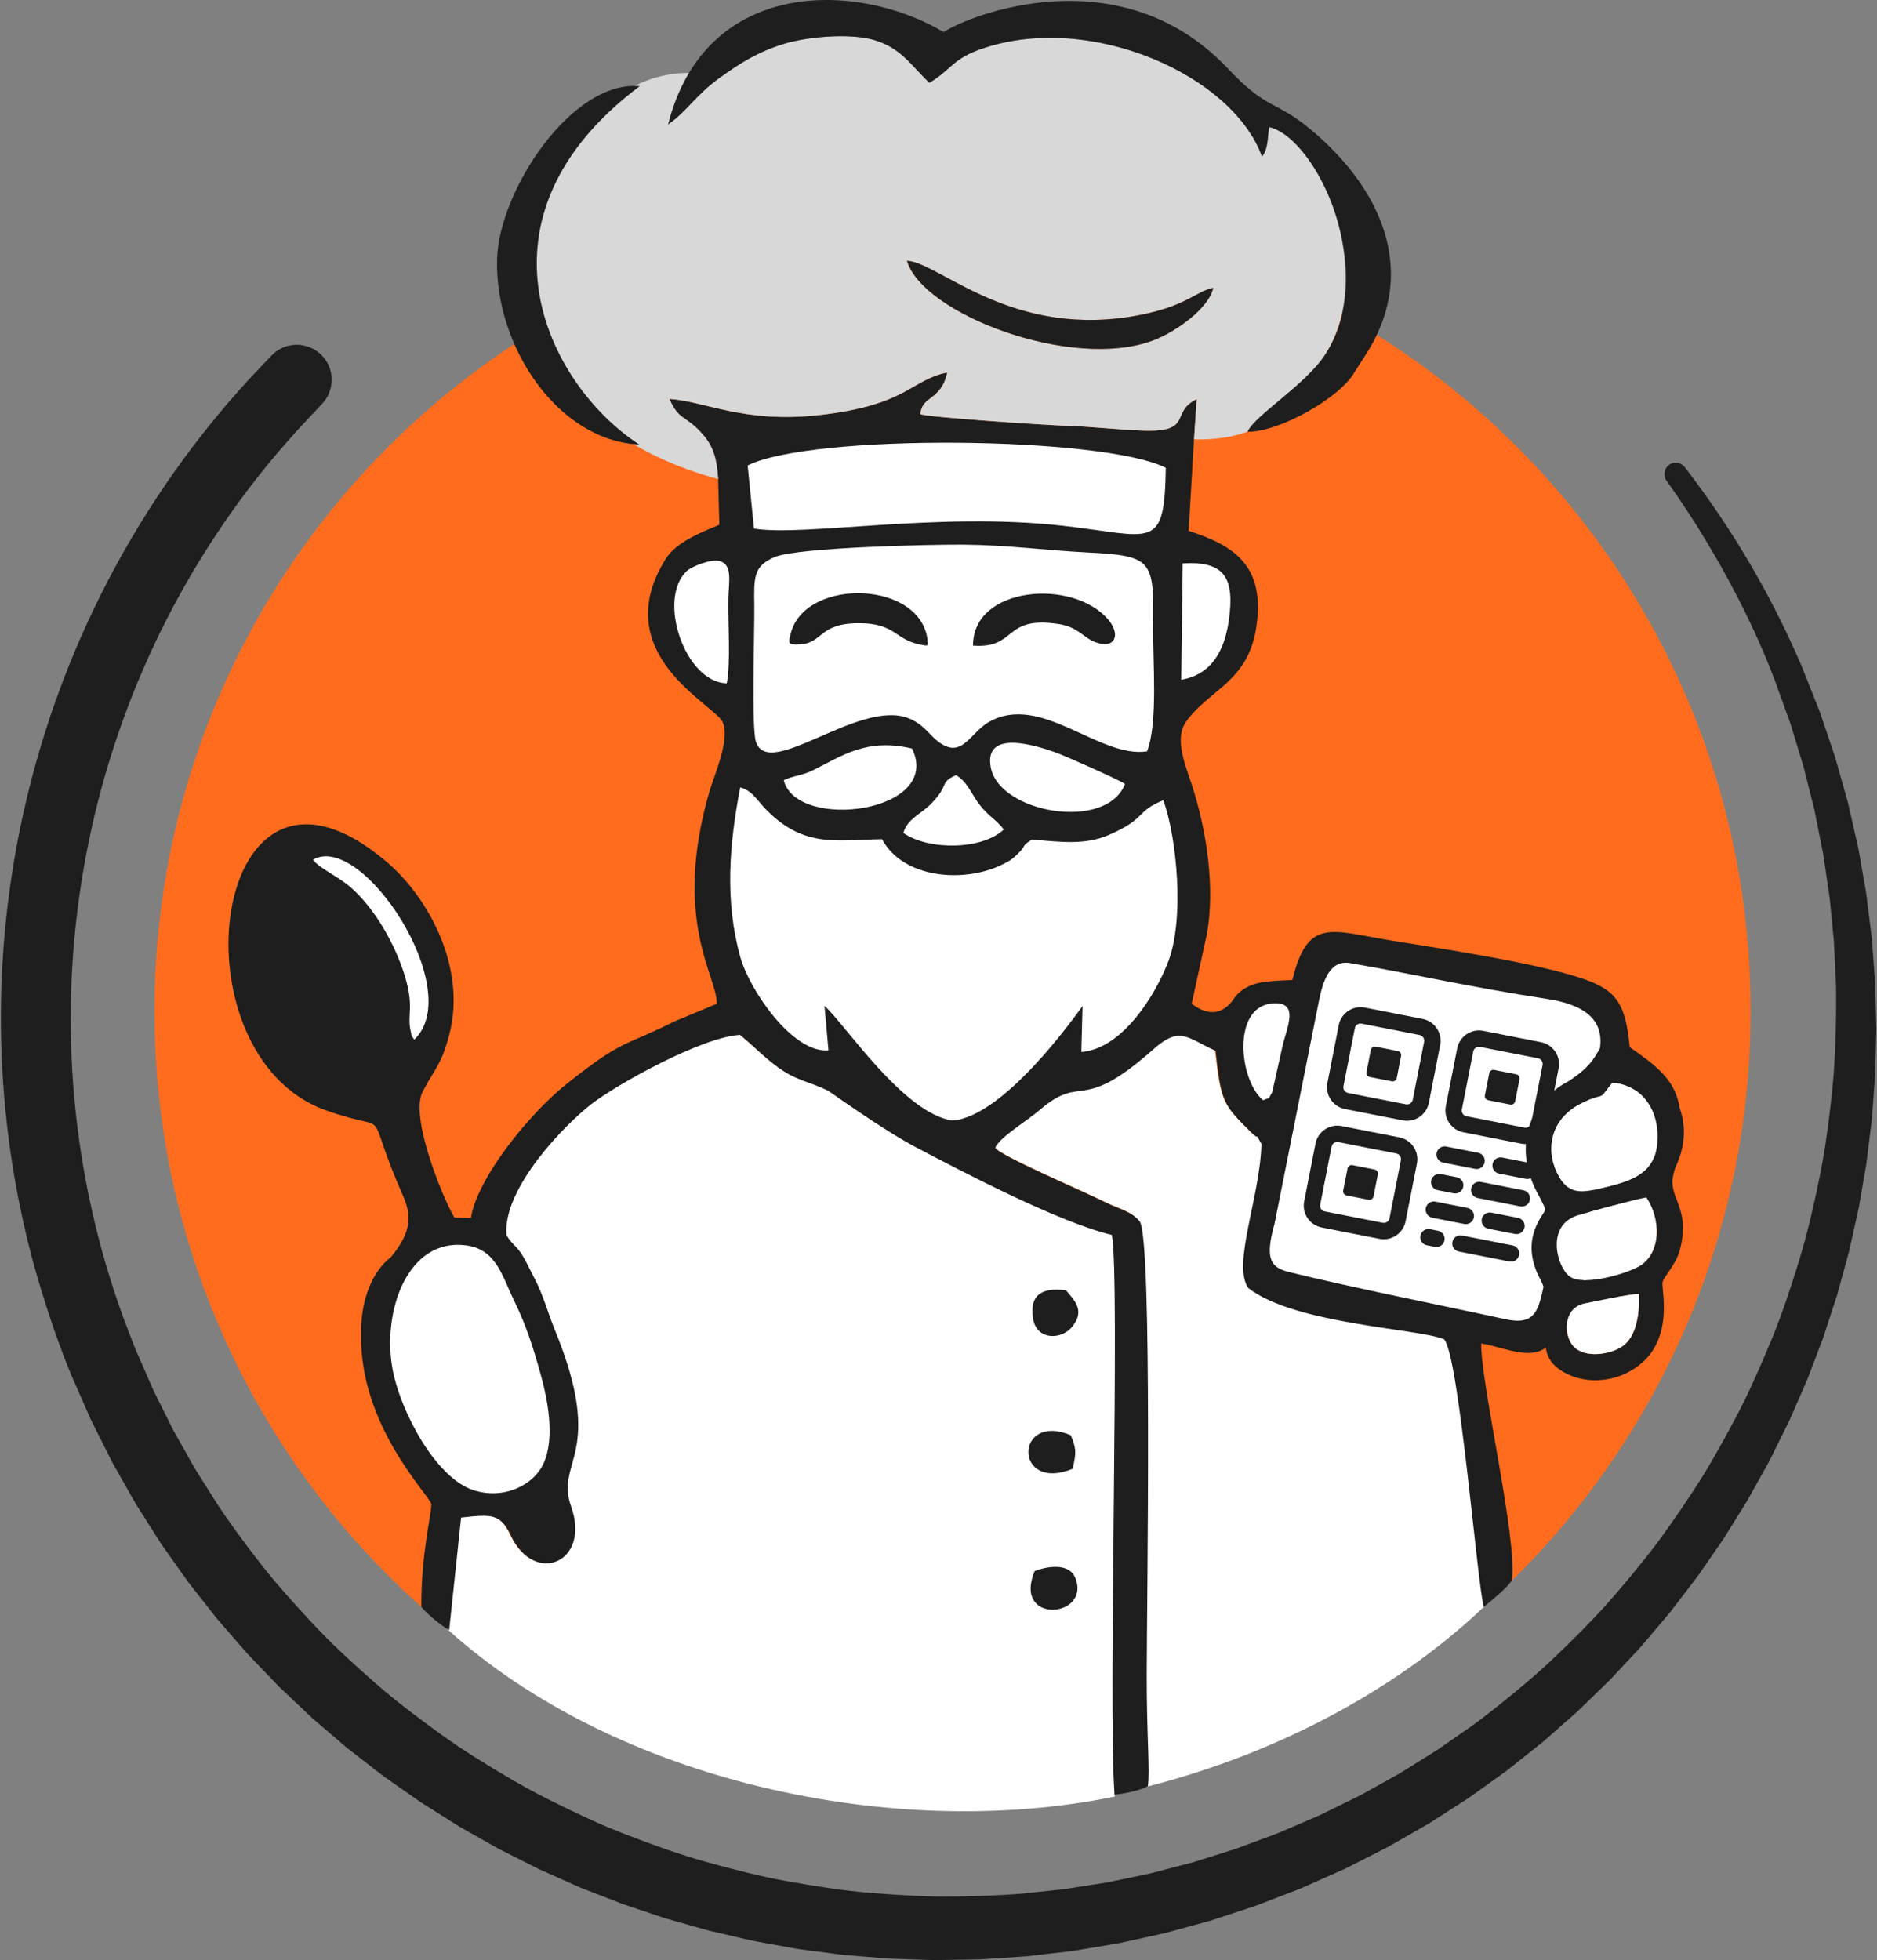 <svg width="1904" height="1988" viewBox="0 0 1904 1988" fill="none" xmlns="http://www.w3.org/2000/svg">
<rect x="0" y="0" width="1904" height="1988" fill="#808080" stroke="none"/>
<path d="M1690.58 487.681C1686.85 482.492 1687.83 475.326 1692.94 471.514C1698.06 467.701 1705.21 468.813 1709.11 473.879C1756.2 535.229 1794.59 599.845 1825.46 670.779L1828.39 677.592L1846.18 722.511L1861.52 767.836L1874.4 813.495L1884.89 859.385L1892.99 905.433L1898.74 951.57L1902.16 997.706L1903.29 1043.75L1902.15 1089.63L1898.76 1135.27L1893.16 1180.58L1885.4 1225.48L1875.48 1269.9L1863.44 1313.74L1849.32 1356.95L1833.14 1399.43L1814.92 1441.1L1794.71 1481.89L1772.54 1521.71L1748.43 1560.49L1722.42 1598.15L1694.53 1634.6L1664.81 1669.76L1633.27 1703.56L1599.96 1735.91L1564.91 1766.74L1528.15 1795.95L1489.71 1823.49L1449.61 1849.24L1407.9 1873.13L1364.62 1895.11L1319.81 1915.05L1274.04 1932.7L1227.89 1947.86L1181.45 1960.54L1134.81 1970.77L1088.03 1978.59L1041.23 1984.03L994.455 1987.12L947.806 1987.88L901.37 1986.36L855.216 1982.58L809.432 1976.58L764.09 1968.39L719.277 1958.03L675.065 1945.55L631.523 1930.97L588.74 1914.33L546.804 1895.66L505.786 1874.99L465.756 1852.36L426.803 1827.79L388.997 1801.33L352.427 1773.01L317.18 1742.84L283.328 1710.88L250.941 1677.15L220.107 1641.68L190.914 1604.5L163.433 1565.68L137.735 1525.2L113.926 1483.15L92.058 1439.53L72.237 1394.4C55.47 1353.84 38.791 1302.13 28.324 1259.47C-47.534 950.069 36.39 621.572 251.082 386.265L275.686 360.285C289.347 346.218 311.903 346.112 325.882 359.844C339.86 373.575 339.984 395.973 326.323 410.04C303.025 434.326 281.863 457.782 261.036 484.292C71.725 725.423 20.382 1048.93 125.292 1336.93L137.223 1367.87L155.526 1409.81L175.7 1450.32L197.674 1489.38L221.377 1526.95C234.95 1547.32 258.16 1578.65 273.691 1597.57C289.082 1616.31 314.904 1644.8 332.059 1661.95C349.109 1679 377.295 1704.54 395.934 1719.86C414.501 1735.13 444.77 1757.65 464.732 1771.07C484.641 1784.44 516.781 1803.88 537.873 1815.31C558.964 1826.73 592.711 1842.97 614.791 1852.34C636.87 1861.71 672.029 1874.69 694.903 1881.91C717.812 1889.14 754.153 1898.74 777.627 1903.76C801.172 1908.79 838.466 1914.91 862.399 1917.65C886.42 1920.4 924.456 1922.91 948.618 1923.33C972.957 1923.75 1011.47 1922.52 1035.74 1920.56L1079.46 1915.92L1123.19 1909.07L1166.88 1899.98L1210.43 1888.61L1253.8 1874.93L1296.9 1858.91L1339.15 1840.73L1380 1820.66L1419.41 1798.78L1457.35 1775.14L1493.82 1749.82C1513.62 1735.32 1543.87 1710.79 1562.18 1694.41C1580.34 1678.16 1607.71 1651.08 1624.22 1633.13C1640.65 1615.25 1665.06 1585.92 1679.69 1566.52C1694.29 1547.18 1715.66 1515.81 1728.35 1495.16C1741.02 1474.53 1759.27 1441.37 1769.93 1419.62C1780.59 1397.86 1795.61 1363.14 1804.17 1340.46C1812.75 1317.75 1824.43 1281.69 1830.81 1258.27C1837.2 1234.78 1845.46 1197.59 1849.57 1173.6C1853.72 1149.51 1858.39 1111.41 1860.19 1087.05C1862.01 1062.52 1863 1023.74 1862.42 999.153L1860.3 954.888L1855.97 910.499L1849.41 866.056L1840.57 821.632L1829.41 777.296L1815.91 733.118L1800.03 689.171C1775.02 623.002 1735.6 551.361 1694.76 493.558L1690.58 487.681Z" fill="#1E1E1E"/>
<path d="M156.726 1025.54C156.726 1267.2 262.607 1484.12 430.527 1632.46C573.278 1758.57 770.179 1595.06 975.622 1595.06C1195.86 1595.06 1386.21 1747.15 1532.15 1604.47C1682.51 1457.48 1775.83 1252.41 1775.83 1025.54C1775.83 578.436 1413.39 215.98 966.286 215.98C519.182 215.98 156.726 578.436 156.726 1025.54Z" fill="#FF6C1E"/>
<path d="M453.595 1652.09C625.698 1807.95 908.977 1867.59 1130.82 1822.02C1124.8 1721.31 1136.57 1296.53 1128.28 1250.94C1076.16 1238.71 978.305 1189.31 927.95 1162.64C893.021 1144.15 841.925 1106.82 838.907 1105.35C820.287 1096.32 807.914 1095.73 789.223 1082.3C774.362 1071.62 763.913 1060.22 750.129 1049C711.423 1051.06 624.622 1099.4 598.765 1119.6C572.802 1139.86 508.504 1202.96 512.157 1250.94C516.993 1260.07 522.659 1262.05 529.295 1272.62C533.443 1279.2 537.485 1288.38 541.35 1295.62C550.634 1313.04 554.87 1330.35 562.177 1348.18C614.243 1475.33 561.983 1480.71 578.715 1527.38C598.941 1583.8 541.95 1608.03 517.805 1557.12C507.127 1534.58 498.638 1535 467.115 1538.55L453.613 1652.09H453.595ZM1158.93 1813.13C1288.62 1780.9 1412.9 1717.3 1505.24 1629.64C1499.24 1601.66 1483.21 1370.89 1468.58 1353.45C1444.01 1342.51 1317.8 1340.43 1284.07 1307.64C1257.49 1281.8 1267.18 1276.54 1273.09 1243.69C1279.53 1207.99 1278.95 1197.48 1279.97 1159.66C1272.28 1145.95 1278.3 1157.47 1268.8 1148.06C1240.37 1119.86 1238.32 1117.81 1232.5 1065.18C1203.13 1051.94 1196.62 1039.43 1168.99 1063.93C1094.11 1130.36 1098.43 1086.94 1053.92 1125.31C1041.6 1135.94 1013.18 1153.02 1008.96 1163.51C1013.09 1171.45 1096.12 1206.66 1120.69 1218.89C1135.44 1226.25 1147.18 1227.88 1155.72 1238.55C1168.39 1259.38 1162.76 1623.46 1162.62 1697.75C1162.5 1760.79 1164.95 1797.58 1158.92 1813.14L1158.93 1813.13Z" fill="white"/>
<path fill-rule="evenodd" clip-rule="evenodd" d="M477.776 1235.27L460.955 1234.85C448.989 1214.66 415.454 1132.8 428.709 1107.22C441.135 1083.27 447.718 1080.2 455.802 1049.12C473.345 981.733 435.204 910.41 391.627 873.558C213.488 722.952 171.393 1070.05 331.018 1126.23C403.382 1151.7 365.717 1115.17 409.1 1213.39C419.355 1236.6 414.236 1253.29 396.498 1274.98C374.507 1291.86 365.788 1324.56 366.282 1352.38C364.323 1445.92 435.169 1515.78 437.516 1525.35C437.569 1537.31 427.297 1573.88 427.368 1629.67C431.939 1635.37 444.435 1646.56 455.625 1653.24L467.733 1539.08C499.255 1535.53 507.745 1535.11 518.423 1557.64C542.568 1608.56 599.559 1584.33 579.332 1527.9C562.6 1481.24 614.879 1475.86 562.794 1348.71C555.487 1330.88 551.251 1313.58 541.968 1296.15C538.102 1288.89 534.061 1279.73 529.913 1273.15C523.277 1262.58 518.564 1261.55 513.728 1252.44C510.075 1204.46 573.402 1140.4 599.365 1120.14C625.222 1099.95 712.023 1051.61 750.729 1049.54C764.514 1060.77 774.962 1072.17 789.823 1082.85C808.497 1096.26 820.887 1096.86 839.507 1105.9C842.525 1107.36 893.622 1144.69 928.55 1163.19C978.888 1189.86 1075.78 1240.21 1127.9 1252.44C1136.36 1298.92 1123.76 1730.22 1130.62 1820.15C1148.27 1817.91 1156.87 1814.98 1164.32 1811.66C1166.72 1795.58 1163.1 1761.5 1163.22 1698.28C1163.36 1623.99 1168.99 1259.91 1156.32 1239.08C1147.78 1228.42 1136.04 1226.78 1121.29 1219.42C1096.72 1207.17 1013.69 1171.98 1009.56 1164.04C1013.78 1153.55 1042.2 1136.47 1054.52 1125.84C1099.03 1087.47 1094.71 1130.91 1169.59 1064.46C1197.2 1039.96 1203.73 1052.47 1233.1 1065.71C1238.9 1118.34 1240.95 1120.39 1269.4 1148.59C1278.9 1158 1271.93 1146.48 1279.6 1160.19C1278.12 1214.37 1249.72 1281.97 1266.16 1306.24C1313.7 1343.31 1440.45 1347.42 1465.01 1358.36C1480.3 1376.58 1498.88 1610.7 1505.17 1629.62C1518.14 1619.22 1529.14 1609.36 1533.55 1603.04C1539.97 1562.99 1501.71 1402.15 1502.54 1362.53C1528.22 1366.36 1563.99 1386.74 1577.94 1353.1C1583.66 1331.29 1593.52 1344.36 1602.01 1330.9C1609.81 1324.84 1624.89 1326.52 1640.17 1315.74C1661.24 1300.88 1686.89 1233.42 1693.46 1207.65C1717.27 1114.07 1703.82 1096.77 1653.13 1062.02C1649.26 1019.38 1639.87 1006.18 1613.5 995.517C1570.95 978.309 1463.53 962.301 1410.37 953.688C1350.08 943.91 1326.59 929.949 1310.93 993.894C1284.7 995.059 1267.46 994.917 1253.8 1009.81C1251.42 1012.43 1237.9 1039.99 1208.83 1018L1224.13 947.845C1232.89 900.862 1223.94 841.188 1208.81 795.457C1202.32 775.831 1191.14 749.003 1202.93 732.236C1225.91 699.513 1265.57 691.994 1274.2 637.192C1284.33 572.929 1250.96 553.056 1205.76 538.371L1211.16 445.621L1213.86 404.868C1186.11 418.07 1211.39 438.862 1158.19 436.673C1130.73 435.543 1109.51 432.772 1081.26 431.819C1060.89 431.131 941.099 423.259 933.669 420.029C934.745 401.232 954.743 406.616 960.832 377.741C923.132 385.418 920.732 410.922 830.753 420.982C754.806 429.454 715.341 407.004 678.965 404.568C688.849 427.248 695.062 420.276 712.976 440.768C724.007 453.387 727.114 466.095 728.455 485.916L729.673 532.247C711.9 539.589 686.06 549.632 675.488 566.469C614.861 662.978 724.749 714.463 732.991 732.218C741.075 749.639 724.272 786.597 719.63 802.623C681.524 934.132 727.784 990.117 727.061 1018.02L684.384 1035.78C631.946 1062.07 633.093 1052.9 574.708 1099.33C536.126 1130.01 483.547 1195.79 477.723 1235.29L477.776 1235.27Z" fill="#1E1E1E"/>
<path fill-rule="evenodd" clip-rule="evenodd" d="M758.424 472.043C824.452 439.338 1119.93 442.568 1182.57 474.461C1181.15 560.239 1169.66 543.419 1077 533.111C950.577 519.062 815.733 544.39 764.831 536.094L758.424 472.026V472.043Z" fill="white"/>
<path fill-rule="evenodd" clip-rule="evenodd" d="M737.209 693.001C694.903 692.03 666.451 607.946 696.403 579.336C701.504 574.465 721.766 566.275 730.679 569.205C743.157 573.3 739.274 589.908 738.868 606.676C738.321 629.885 741.375 673.056 737.209 693.001Z" fill="white"/>
<path fill-rule="evenodd" clip-rule="evenodd" d="M1199.7 571.394C1242.47 568.729 1252.69 586.219 1246.46 629.532C1242.06 660.154 1228.77 684.282 1198.22 689.365L1199.7 571.394Z" fill="white"/>
<path fill-rule="evenodd" clip-rule="evenodd" d="M949.359 750.168C941.682 743.62 935.504 733.736 921.19 728.265C870.836 708.991 779.604 792.033 766.773 752.145C762.113 737.654 765.484 637.986 765.167 614.406C764.778 585.831 764.037 574.288 785.57 565.04C809.291 554.856 949.854 552.085 977.546 552.367C1024.39 552.861 1060.69 558.192 1104.39 560.38C1168.94 563.628 1170.56 568.481 1169.7 633.662C1169.22 670.215 1174.92 732.43 1163.56 762.011C1114.86 769.353 1055.86 702.249 1003.21 732.165C983.106 743.585 975.428 772.407 949.342 750.168H949.359Z" fill="white"/>
<path fill-rule="evenodd" clip-rule="evenodd" d="M1141.19 795.087C1122.38 843.518 1013.82 824.562 1005.06 778.478C997.296 737.584 1054.91 757.599 1070.33 762.929C1079.3 766.018 1134.77 790.657 1141.21 795.087H1141.19Z" fill="white"/>
<path fill-rule="evenodd" clip-rule="evenodd" d="M795.03 791.239C805.337 786.438 813.527 786.668 824.734 781.143C853.645 766.882 878.796 748.103 925.215 759.169C956.772 824.527 807.597 843.076 795.03 791.239Z" fill="white"/>
<path fill-rule="evenodd" clip-rule="evenodd" d="M916.302 844.718C920.573 830.192 934.092 825.797 944.223 815.455C963.973 795.263 952.325 793.869 969.868 786.121C981.976 793.445 985.647 806.118 994.225 816.814C1003.49 828.357 1010.41 831.216 1018.25 841.206C996.308 862.103 941.947 862.597 916.302 844.718Z" fill="white"/>
<path fill-rule="evenodd" clip-rule="evenodd" d="M894.786 851.089C915.666 890.731 977.864 896.096 1016.82 876.717C1024.19 873.046 1025.98 872.146 1032.65 865.686C1042.41 856.243 1034.85 858.873 1046.75 851.478C1077.13 853.931 1100.78 857.179 1124.97 846.712C1163.4 830.086 1151.56 823.026 1180.08 811.572C1193.83 849.713 1201.66 932.19 1184.98 975.414C1171.92 1009.3 1138.55 1063.68 1096.86 1066.91L1098.15 1020.3C1088.21 1033.91 1018.05 1132.14 966.391 1136.42C916.813 1129.76 856.663 1038.02 836.348 1020.09L840.372 1065.23C803.872 1068.39 760.207 1003.71 751.029 970.861C735.091 913.87 739.61 856.737 750.906 798.511C763.543 802.058 767.708 811.607 777.892 821.826C816.386 860.532 849.744 851.672 894.822 851.089H894.786Z" fill="white"/>
<path fill-rule="evenodd" clip-rule="evenodd" d="M1292.86 1241.26L1337.95 1014.84C1342.38 992.976 1349.62 973.349 1369.57 976.756C1429.72 987.01 1491.37 1001.17 1569.1 1013.06C1601.27 1017.99 1627.5 1030.27 1622.98 1063.19C1611.12 1149.53 1583.89 1217.16 1568.16 1292.88C1560.94 1327.67 1559.71 1345.14 1526.28 1337.76C1475.8 1326.61 1370.24 1305.61 1307.61 1290.07C1288.89 1285.43 1282.82 1276.82 1292.84 1241.27L1292.86 1241.26Z" fill="white"/>
<path fill-rule="evenodd" clip-rule="evenodd" d="M1281.18 1115.85C1256.64 1094.92 1249.93 1022.01 1289.61 1017.79C1320.53 1014.51 1303.96 1044.37 1300.27 1064.07L1290.49 1107.77C1284.88 1116.61 1291.15 1111.58 1281.18 1115.87V1115.85Z" fill="white"/>
<path fill-rule="evenodd" clip-rule="evenodd" d="M1606.21 1299.25C1605.05 1264.71 1629.18 1128.9 1640.98 1093.54C1709.99 1099.7 1661.32 1281.16 1606.21 1299.25Z" fill="white"/>
<path fill-rule="evenodd" clip-rule="evenodd" d="M317.427 871.951C366.988 842.706 473.187 1004.24 420.255 1054.33C416.937 1049.19 418.155 1053.16 416.372 1044.69C413.019 1028.79 420.167 1020.93 410.671 989.781C400.928 957.853 380.667 922.253 356.769 900.809C343.478 888.878 324.999 881.465 317.445 871.951H317.427Z" fill="white"/>
<path fill-rule="evenodd" clip-rule="evenodd" d="M398.616 1390.82C386.65 1331.27 413.071 1254.19 473.945 1263.19C503.491 1267.55 509.722 1294.88 520.929 1317.93C533.637 1344.07 539.85 1363.06 548.586 1394.4C555.152 1417.95 563.165 1457.31 551.71 1483.45C541.721 1506.25 511.134 1521.25 480.229 1511.26C441.911 1498.89 406.894 1432.05 398.616 1390.82Z" fill="white"/>
<path fill-rule="evenodd" clip-rule="evenodd" d="M920.043 264.464C953.631 266.406 1027.34 345.424 1157.82 319.179C1204.33 309.824 1212.69 295.81 1230.66 291.927C1226.23 312.842 1192.56 336.617 1169.84 345.194C1087.33 376.311 935.699 318.314 920.026 264.482L920.043 264.464ZM728.526 485.898C727.184 466.078 724.078 453.37 713.047 440.75C695.132 420.259 688.937 427.23 679.036 404.551C715.412 407.004 754.877 429.454 830.824 420.965C920.802 410.922 923.203 385.4 960.902 377.723C954.813 406.615 934.816 401.215 933.739 420.012C941.17 423.242 1060.96 431.113 1081.33 431.802C1109.58 432.755 1130.78 435.526 1158.26 436.655C1211.48 438.844 1186.18 418.07 1213.93 404.851L1211.23 445.604C1297.82 447.792 1322.58 393.184 1344.64 358.961C1398.26 275.796 1333.1 128.049 1287.65 128.844C1285.66 134.403 1287.28 150.712 1280.15 158.707C1248.82 71.552 1089.15 4.272 977.493 56.903C961.485 64.457 957.496 75.312 942.67 83.996C923.52 65.181 913.442 48.449 886.809 40.595C861.605 33.164 818.151 37.418 795.171 44.478C769.191 52.455 750.694 63.892 730.238 78.754C558.929 28.275 399.569 395.796 728.543 485.881L728.526 485.898Z" fill="#D8D8D8"/>
<path fill-rule="evenodd" clip-rule="evenodd" d="M677.677 126.302C697.162 112.712 705.246 96.915 730.22 78.771C750.676 63.91 769.155 52.473 795.154 44.495C818.134 37.435 861.587 33.182 886.791 40.612C913.425 48.467 923.485 65.198 942.653 84.013C965.474 70.652 965.791 59.409 997.949 48.767C1107.75 12.408 1250.68 76.794 1280.13 158.742C1287.28 150.729 1285.66 134.421 1287.63 128.879C1337.05 141.498 1398.25 275.831 1344.63 358.996C1324.35 390.448 1272.72 421.141 1265.47 437.856C1296.74 438.544 1359.43 403.668 1374.14 377.229L1383.65 362.403C1437.2 282.396 1406.91 199.337 1336.07 136.892C1292.88 98.821 1288.18 115.359 1243.83 67.722C1135.88 -44.248 985.259 14.314 957.231 32.511C869.353 -19.609 715.377 -22.627 677.677 126.32V126.302Z" fill="#1E1E1E"/>
<path fill-rule="evenodd" clip-rule="evenodd" d="M648.396 450.828C554.375 389.389 471.174 220.569 648.961 87.367C579.844 81.083 505.944 193.724 504.215 262.946C501.991 352.095 566.342 446.998 648.396 450.828Z" fill="#1E1E1E"/>
<path fill-rule="evenodd" clip-rule="evenodd" d="M1157.82 319.179C1027.34 345.424 953.631 266.406 920.043 264.464C935.699 318.296 1087.33 376.311 1169.86 345.177C1192.59 336.599 1226.25 312.825 1230.68 291.91C1212.69 295.793 1204.33 309.807 1157.84 319.161L1157.82 319.179Z" fill="#1E1E1E"/>
<path fill-rule="evenodd" clip-rule="evenodd" d="M987.059 654.753C1032.31 658.054 1016.55 624.325 1073.75 632.85C1093.65 635.815 1098.73 646.599 1110.96 651.241C1130.98 658.831 1136.99 643.899 1124.71 629.038C1089.15 586.008 986.53 594.444 987.042 654.753H987.059Z" fill="#1E1E1E"/>
<path fill-rule="evenodd" clip-rule="evenodd" d="M810.985 653.536C835.042 652.406 830.1 632.462 869.865 632.074C910.971 631.668 906.118 650.129 938.311 654.595C940.429 654.895 941.276 654.506 941.117 651.894C937.393 588.514 817.551 585.002 802.302 641.763C799.248 653.13 799.495 654.083 810.95 653.536H810.985Z" fill="#1E1E1E"/>
<path fill-rule="evenodd" clip-rule="evenodd" d="M1088.69 1344.08C1100.28 1328.66 1089.9 1318.79 1081.31 1308.59C1059.67 1305.78 1043.86 1310.97 1047.86 1337.06C1051.39 1360.11 1078.36 1359.17 1088.69 1344.07V1344.08Z" fill="#1E1E1E"/>
<path fill-rule="evenodd" clip-rule="evenodd" d="M1088.02 1489.66C1092.09 1473 1091.58 1468.2 1086.11 1455.47C1028.91 1431.89 1028.1 1513.93 1088.02 1489.66Z" fill="#1E1E1E"/>
<path fill-rule="evenodd" clip-rule="evenodd" d="M1049.5 1593.39C1026.88 1648.12 1107.31 1640.86 1090.68 1600.09C1084.08 1583.87 1059.46 1589.27 1049.5 1593.39Z" fill="#1E1E1E"/>
<path fill-rule="evenodd" clip-rule="evenodd" d="M1662.45 1312.24C1663.36 1333.58 1659.43 1355.06 1646.68 1364.68C1634.65 1373.77 1607.59 1378.13 1596.01 1365.35C1585.79 1354.05 1585.55 1326.34 1607.24 1321.95C1620.1 1319.34 1650.92 1312.75 1662.43 1312.24H1662.45ZM1670.05 1214.43C1684.81 1236.31 1684.93 1269.65 1664.3 1283.26C1652.21 1291.24 1606.8 1304.94 1592.39 1294.7C1579.35 1285.43 1567.54 1242.98 1600.09 1232.64C1608.7 1229.91 1665.82 1214.69 1670.05 1214.43ZM1635.42 1098.04C1665.64 1100.75 1684.3 1125.54 1681.01 1160.53C1677.94 1193.27 1648.71 1199.25 1619.79 1206.03C1599.96 1210.67 1590.12 1208.32 1581.36 1193.05C1568.18 1170.11 1569.84 1135.96 1604.45 1118.89C1631.45 1105.56 1618.82 1119.49 1635.42 1098.04ZM1651.31 1391.81C1700.15 1366.69 1685.55 1310.58 1686.4 1300.93C1686.87 1295.6 1699.95 1283.01 1703.94 1268.05C1716.91 1219.49 1685.88 1213.76 1700.39 1182.02C1714.05 1152.14 1708.6 1124.34 1692.13 1101.73C1684.35 1092.64 1676.92 1084.95 1664.05 1077.2C1642.84 1065.06 1629.35 1058.37 1626.1 1058.42C1617.26 1070.81 1617.17 1079.37 1591.21 1096.49C1549.15 1118.45 1537.54 1162.75 1556.51 1203.98C1559.11 1209.61 1567.24 1223.55 1567.42 1226.66C1567.67 1230.88 1539.97 1255.22 1562.32 1297.26C1583.46 1337.02 1547.16 1372.04 1588.99 1393.1C1608.44 1402.89 1632.3 1401.6 1651.31 1391.83V1391.81Z" fill="#1E1E1E"/>
<path fill-rule="evenodd" clip-rule="evenodd" d="M1635.44 1098.05C1618.83 1119.49 1631.47 1105.56 1604.47 1118.89C1569.85 1135.96 1568.2 1170.11 1581.38 1193.05C1590.13 1208.3 1599.98 1210.67 1619.8 1206.03C1648.73 1199.25 1677.96 1193.27 1681.03 1160.53C1684.31 1125.54 1665.66 1100.75 1635.44 1098.05Z" fill="white"/>
<path fill-rule="evenodd" clip-rule="evenodd" d="M1670.07 1214.43C1665.83 1214.69 1608.72 1229.91 1600.11 1232.64C1567.56 1242.98 1579.39 1285.41 1592.41 1294.68C1606.81 1304.92 1652.23 1291.24 1664.32 1283.24C1684.95 1269.64 1684.83 1236.31 1670.07 1214.41V1214.43Z" fill="white"/>
<path fill-rule="evenodd" clip-rule="evenodd" d="M1662.45 1312.24C1650.94 1312.75 1620.12 1319.34 1607.25 1321.95C1585.55 1326.34 1585.79 1354.05 1596.03 1365.35C1607.61 1378.13 1634.66 1373.77 1646.7 1364.68C1659.44 1355.06 1663.38 1333.56 1662.46 1312.24H1662.45Z" fill="white"/>
<path d="M1463.81 1179.07C1459.31 1178.19 1456.38 1173.83 1457.25 1169.33C1458.13 1164.83 1462.49 1161.9 1466.99 1162.77L1499.43 1169.14C1503.93 1170.02 1506.86 1174.38 1506 1178.88C1505.12 1183.38 1500.76 1186.31 1496.26 1185.45L1463.81 1179.07ZM1520.59 1190.23C1516.09 1189.35 1513.16 1184.99 1514.03 1180.49C1514.91 1175.99 1519.27 1173.06 1523.77 1173.92L1550.81 1179.23C1555.31 1180.12 1558.24 1184.48 1557.38 1188.98C1556.49 1193.48 1552.13 1196.41 1547.63 1195.54L1520.59 1190.23ZM1458.34 1207.03C1453.84 1206.15 1450.91 1201.79 1451.78 1197.29C1452.66 1192.79 1457.02 1189.86 1461.52 1190.72L1477.74 1193.9C1482.24 1194.78 1485.17 1199.14 1484.31 1203.64C1483.42 1208.14 1479.06 1211.07 1474.56 1210.21L1458.34 1207.03ZM1498.9 1214.99C1494.4 1214.11 1491.47 1209.75 1492.34 1205.25C1493.22 1200.75 1497.58 1197.82 1502.08 1198.68L1545.34 1207.17C1549.84 1208.06 1552.77 1212.42 1551.9 1216.92C1551.02 1221.42 1546.66 1224.35 1542.16 1223.48L1498.9 1214.99ZM1452.87 1234.97C1448.37 1234.09 1445.44 1229.73 1446.31 1225.23C1447.19 1220.73 1451.55 1217.8 1456.05 1218.66L1488.49 1225.04C1492.99 1225.92 1495.92 1230.28 1495.05 1234.78C1494.17 1239.28 1489.81 1242.21 1485.31 1241.34L1452.87 1234.97ZM1509.65 1246.13C1505.15 1245.24 1502.22 1240.88 1503.09 1236.38C1503.97 1231.88 1508.33 1228.95 1512.83 1229.82L1539.87 1235.13C1544.37 1236.01 1547.3 1240.37 1546.43 1244.87C1545.55 1249.37 1541.19 1252.3 1536.69 1251.44L1509.65 1246.13ZM1447.4 1262.93C1442.9 1262.05 1439.97 1257.69 1440.83 1253.19C1441.72 1248.69 1446.08 1245.76 1450.58 1246.62L1458.7 1248.21C1463.2 1249.09 1466.13 1253.45 1465.26 1257.95C1464.38 1262.45 1460.02 1265.38 1455.52 1264.52L1447.4 1262.93ZM1479.84 1269.3C1475.34 1268.42 1472.41 1264.06 1473.28 1259.56C1474.16 1255.06 1478.52 1252.13 1483.02 1252.99L1534.38 1263.07C1538.88 1263.95 1541.81 1268.31 1540.94 1272.81C1540.06 1277.31 1535.7 1280.24 1531.2 1279.38L1479.84 1269.3ZM1384.44 1021.85L1443.11 1033.36C1449.2 1034.56 1454.25 1038.12 1457.48 1042.92C1460.69 1047.71 1462.09 1053.73 1460.9 1059.8L1449.39 1118.47C1448.19 1124.55 1444.63 1129.6 1439.83 1132.83C1435.05 1136.04 1429.03 1137.44 1422.96 1136.26L1364.29 1124.75C1358.2 1123.55 1353.15 1119.98 1349.92 1115.18C1346.71 1110.4 1345.31 1104.38 1346.5 1098.31L1358 1039.64C1359.2 1033.55 1362.77 1028.5 1367.57 1025.28C1372.35 1022.06 1378.37 1020.67 1384.44 1021.85ZM1439.93 1049.67L1381.27 1038.16C1379.64 1037.84 1378.04 1038.19 1376.78 1039.04C1375.53 1039.87 1374.61 1041.21 1374.3 1042.82L1362.79 1101.49C1362.47 1103.11 1362.82 1104.72 1363.67 1105.97C1364.5 1107.21 1365.84 1108.14 1367.45 1108.46L1426.11 1119.97C1427.74 1120.28 1429.34 1119.93 1430.6 1119.08C1431.83 1118.25 1432.77 1116.91 1433.09 1115.31L1444.59 1056.64C1444.91 1055.01 1444.56 1053.41 1443.71 1052.16C1442.88 1050.9 1441.54 1049.98 1439.93 1049.67ZM1360.86 1141.99L1419.53 1153.5C1425.62 1154.7 1430.67 1158.27 1433.9 1163.07C1437.11 1167.85 1438.5 1173.87 1437.32 1179.94L1425.81 1238.61C1424.61 1244.7 1421.05 1249.74 1416.25 1252.97C1411.47 1256.19 1405.45 1257.58 1399.38 1256.4L1340.71 1244.89C1334.62 1243.69 1329.57 1240.13 1326.34 1235.32C1323.13 1230.54 1321.73 1224.52 1322.92 1218.45L1334.42 1159.78C1335.62 1153.69 1339.19 1148.65 1343.99 1145.42C1348.77 1142.2 1354.79 1140.81 1360.86 1141.99ZM1416.35 1169.81L1357.69 1158.3C1356.06 1157.98 1354.46 1158.34 1353.2 1159.18C1351.95 1160.01 1351.03 1161.35 1350.72 1162.96L1339.21 1221.63C1338.89 1223.25 1339.24 1224.86 1340.09 1226.11C1340.92 1227.35 1342.26 1228.28 1343.87 1228.6L1402.53 1240.11C1404.16 1240.43 1405.76 1240.07 1407.02 1239.23C1408.25 1238.4 1409.19 1237.05 1409.51 1235.45L1421.01 1176.78C1421.33 1175.16 1420.98 1173.55 1420.13 1172.3C1419.3 1171.06 1417.96 1170.13 1416.35 1169.81ZM1504.57 1045.45L1563.24 1056.96C1569.33 1058.16 1574.37 1061.72 1577.6 1066.52C1580.82 1071.31 1582.21 1077.32 1581.03 1083.4L1569.52 1142.06C1568.32 1148.15 1564.75 1153.2 1559.95 1156.43C1555.17 1159.64 1549.15 1161.04 1543.08 1159.85L1484.41 1148.35C1478.32 1147.15 1473.28 1143.58 1470.05 1138.78C1466.83 1134 1465.44 1127.98 1466.62 1121.91L1478.13 1063.24C1479.33 1057.15 1482.89 1052.1 1487.69 1048.87C1492.48 1045.66 1498.5 1044.27 1504.57 1045.45ZM1560.06 1073.26L1501.39 1061.76C1499.77 1061.44 1498.16 1061.79 1496.91 1062.64C1495.65 1063.47 1494.74 1064.81 1494.42 1066.42L1482.91 1125.08C1482.59 1126.71 1482.95 1128.31 1483.79 1129.57C1484.62 1130.8 1485.97 1131.74 1487.57 1132.06L1546.24 1143.56C1547.86 1143.88 1549.47 1143.53 1550.72 1142.68C1551.98 1141.85 1552.89 1140.51 1553.21 1138.9L1564.72 1080.24C1565.04 1078.61 1564.68 1077.01 1563.84 1075.75C1563.01 1074.5 1561.67 1073.58 1560.06 1073.26ZM1395.53 1061.53L1417.87 1065.92C1420.18 1066.38 1421.7 1068.62 1421.24 1070.93L1416.85 1093.28C1416.39 1095.59 1414.15 1097.11 1411.84 1096.65L1389.49 1092.26C1387.18 1091.8 1385.66 1089.56 1386.12 1087.24L1390.52 1064.9C1390.97 1062.59 1393.22 1061.07 1395.53 1061.53ZM1371.95 1181.65L1394.29 1186.05C1396.6 1186.51 1398.12 1188.75 1397.66 1191.06L1393.27 1213.4C1392.81 1215.72 1390.57 1217.23 1388.26 1216.77L1365.91 1212.38C1363.6 1211.92 1362.08 1209.68 1362.54 1207.37L1366.94 1185.02C1367.39 1182.71 1369.64 1181.19 1371.95 1181.65ZM1515.65 1085.09L1538 1089.48C1540.31 1089.94 1541.83 1092.19 1541.37 1094.5L1536.97 1116.84C1536.51 1119.15 1534.27 1120.67 1531.96 1120.21L1509.62 1115.82C1507.3 1115.36 1505.79 1113.12 1506.24 1110.81L1510.64 1088.46C1511.1 1086.15 1513.34 1084.63 1515.65 1085.09Z" fill="#1E1E1E"/>
</svg>
